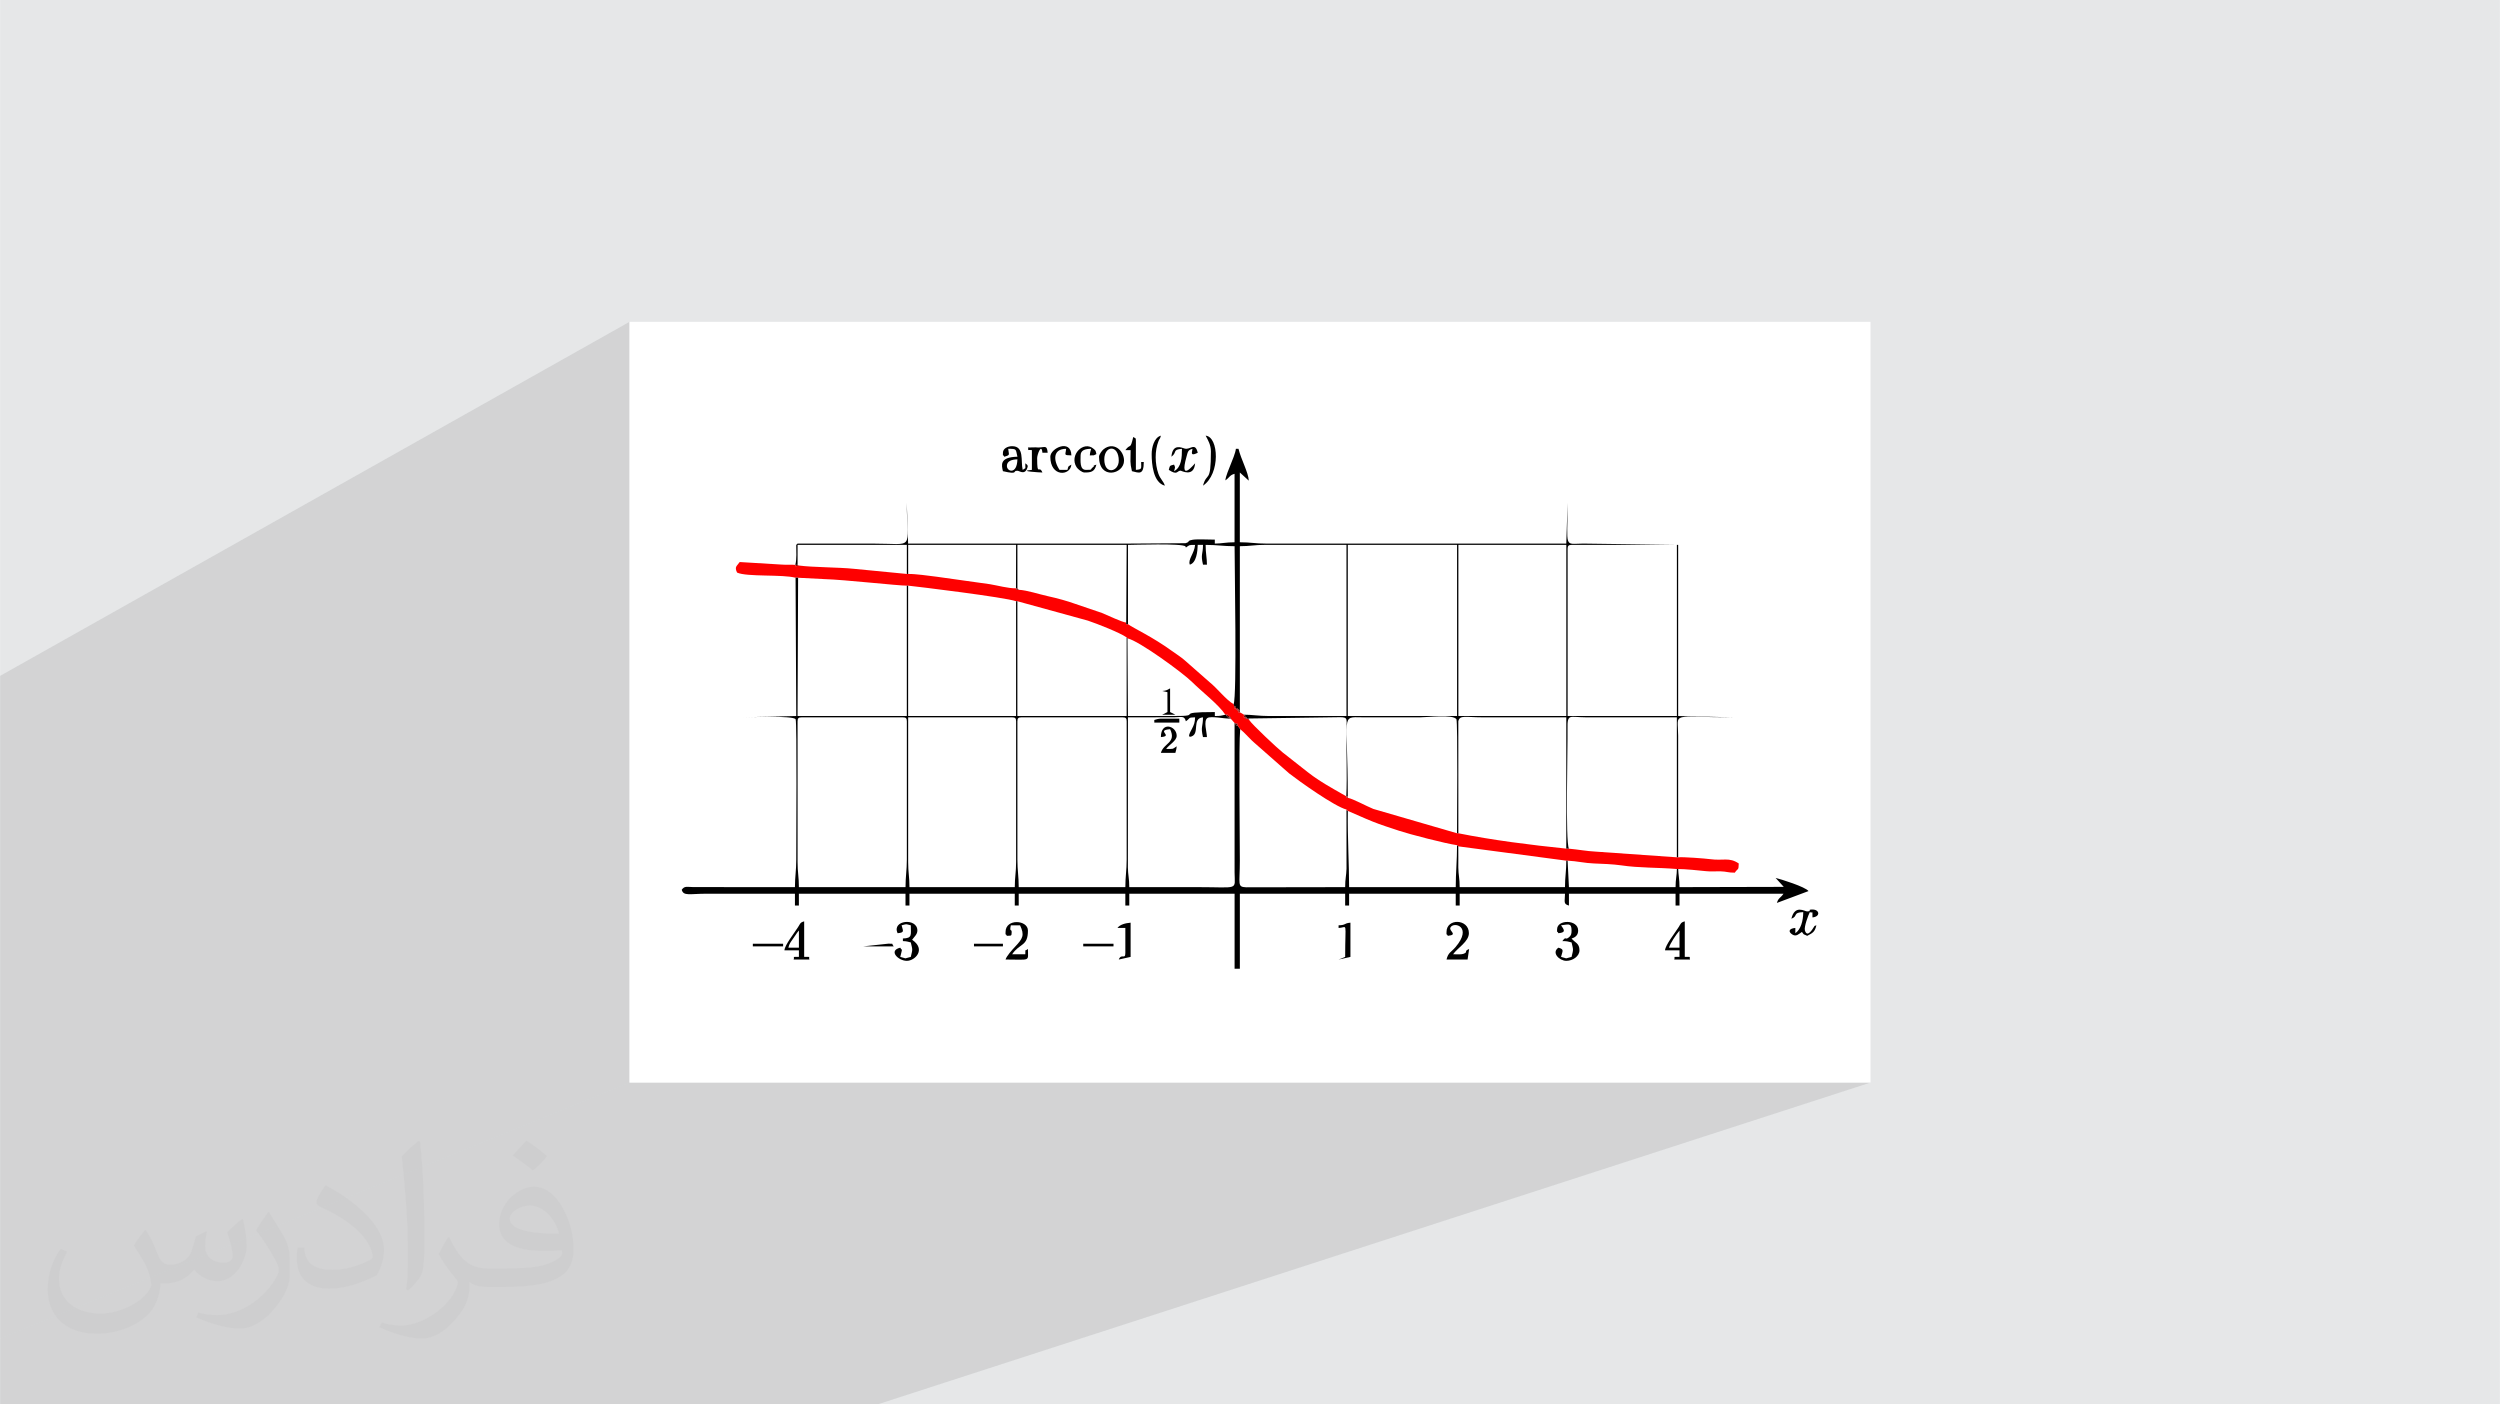 <?xml version="1.0" encoding="UTF-8"?>
<!DOCTYPE svg PUBLIC "-//W3C//DTD SVG 1.0//EN" "http://www.w3.org/TR/2001/REC-SVG-20010904/DTD/svg10.dtd">
<!-- Creator: CorelDRAW -->
<svg xmlns="http://www.w3.org/2000/svg" xml:space="preserve" width="3.708in" height="2.083in" version="1.0" style="shape-rendering:geometricPrecision; text-rendering:geometricPrecision; image-rendering:optimizeQuality; fill-rule:evenodd; clip-rule:evenodd"
viewBox="0 0 3702.73 2080.18"
 xmlns:xlink="http://www.w3.org/1999/xlink"
 xmlns:xodm="http://www.corel.com/coreldraw/odm/2003">
 <defs>
  <style type="text/css">
   <![CDATA[
    .fil5 {fill:black}
    .fil6 {fill:#620000}
    .fil8 {fill:#7F0000}
    .fil7 {fill:#990000}
    .fil0 {fill:#E6E7E8}
    .fil4 {fill:#FE0000}
    .fil2 {fill:white}
    .fil3 {fill:#373435;fill-opacity:0.031}
    .fil1 {fill:#2B2A29;fill-opacity:0.102}
   ]]>
  </style>
 </defs>
 <g id="Layer_x0020_1">
  <polygon class="fil0" points="-0,0 3702.73,0 3702.73,2080.18 -0,2080.18 "/>
  <g id="_3057962399920">
   <polygon class="fil1" points="1299.67,2080.18 -0,2080.18 -0,1982.51 932.27,1603.48 2770.46,1603.48 "/>
   <polygon class="fil1" points="-0,1982.51 -0,1001.11 932.27,476.7 932.27,1603.48 "/>
  </g>
  <rect class="fil2" x="932.27" y="476.7" width="1838.18" height="1126.78"/>
  <path class="fil3" d="M215.96 1821.93c7.07,10.71 11.65,21.01 16.13,32.45 3.33,6.66 5.09,18.93 20.7,18.93 4.57,0 11.13,-1.35 16.95,-4.57 6.55,-3.44 11.54,-8.64 14.15,-16.53l6.24 -21.01 15.19 -7.49 1.04 1.04c-2.08,7.91 -2.59,15.5 -2.59,21.43 0,17.57 15.19,24.23 27.25,24.23 7.07,0 13.42,-3.44 13.42,-9.89 0,-8.32 -3.53,-22.47 -8.12,-35.16 7.07,-7.07 14.15,-14.15 22.26,-19.87l1.25 0.63c3.53,14.98 5.51,29.75 5.51,39.63 0,9.67 -4.27,20.39 -7.8,27.36 -7.28,13.73 -20.18,24.65 -35.78,24.65 -11.85,0 -25.06,-5.93 -34.12,-16.95l-0.52 0c-8.53,10.61 -21.74,20.18 -42.86,20.18l-6.55 0c-1.04,13.94 -4.05,23.81 -8.64,32.66 -12.58,24.54 -49.92,41.92 -85.08,41.92 -48.89,0 -73.43,-28.19 -73.43,-65.73 0,-23.19 7.59,-44.72 19.24,-60.01l9.56 3.95c-7.28,13.94 -12.17,27.04 -12.17,39.94 0,35.16 28.61,51.9 61.58,51.9 30.58,0 68.44,-19.45 75.31,-42.02 -2.59,-24.65 -11.85,-36.19 -26,-58.66 4.27,-7.49 9.78,-14.98 16.64,-22.98l1.25 0 0 0 0 0 -0.01 -0.04zm563.83 -132.3c10.3,6.45 20.39,14.04 30.27,22.78 -5.51,7.8 -12.38,14.88 -20.91,21.12 -9.89,-8.01 -19.76,-14.88 -29.86,-22.16 6.86,-7.7 13.63,-15.08 20.49,-21.74l0 0 0 0 0 0 0 0 0 0 0.01 0zm5.3 96.11c-16.64,0 -30.27,10.92 -30.27,19.03 0,17.38 33.28,22.78 73.12,22.56 -4.99,-20.39 -22.47,-41.61 -42.86,-41.61l0 0.01zm-37.35 92.99c21.64,0 40.57,-0.63 55.02,-4.27 16.13,-4.05 29.75,-12.17 29.75,-17.78 0,-1.46 0,-3.22 -0.52,-4.68 -9.05,0.83 -19.45,0.83 -28.5,0.83 -29.33,0 -51.79,-6.66 -60.64,-23.09 -2.19,-4.57 -3.74,-9.67 -3.74,-15.5 0,-15.92 6.86,-31.41 18.93,-42.13 10.08,-8.84 21.22,-14.35 32.55,-14.35 20.49,0 36.81,16.44 48.26,42.34 6.24,14.15 10.5,30.47 10.5,51.07 0,13.73 -3.74,25.27 -12.27,33.8 -15.92,15.4 -45.24,21.22 -90.17,21.22l-20.39 0 0 0 -5.3 0c-11.13,0 -19.14,-1.98 -25.48,-6.86l-1.04 0c0.31,2.59 0.52,5.09 0.52,7.49 0,10.08 -3.33,22.98 -10.08,33.28 -19.97,29.64 -41.61,42.53 -60.33,42.53 -18.93,0 -42.13,-7.28 -63.03,-16.75l3.74 -7.28c6.76,2.81 16.13,4.68 29.02,4.68 33.8,0 78.21,-32.45 83.72,-64.17 -1.25,-2.59 -3.53,-6.03 -6.76,-9.67 -9.89,-11.75 -16.13,-21.53 -21.95,-31.82 4.99,-9.89 9.56,-17.78 13.83,-24.96l1.77 -0.21c14.46,29.44 27.56,46.28 56.78,46.28l4.57 0 0 0 21.22 0 0 0 0 0 0 0 0 0 0 0 0.04 0zm-146.45 31.1c2.5,-13.52 2.7,-28.7 2.7,-42.86l0 -21.01c0,-39.21 -4.99,-96.2 -9.05,-133.34 7.07,-7.59 16.95,-16.53 24.75,-22.56l2.29 0.63c5.3,46.7 6.55,100.79 6.55,150.81 0,13.11 -0.52,25.9 -1.77,35.26 -0.73,11.85 -7.59,20.8 -22.26,34.53l-3.22 -1.46zm-150.71 -61.89c0.73,18.41 9.78,32.87 41.4,32.87 19.66,0 36.3,-5.09 54.71,-13.83 3.33,-1.46 5.09,-3.44 5.09,-5.09 0,-11.54 -8.84,-26.83 -23.71,-40.77 -14.46,-13.11 -33.6,-24.65 -51.48,-32.35 -6.14,-2.59 -8.12,-5.3 -8.12,-7.91 0,-5.3 7.07,-16.44 12.9,-24.44l1.98 -0.21c20.49,10.71 43.38,26.63 60.33,44.3 15.4,16.33 24.96,32.87 24.96,50.86 0,13.31 -4.05,25.79 -10.61,37.44 -22.47,11.33 -46.39,19.97 -70.1,19.97 -28.81,0 -48.47,-13.52 -48.47,-45.24 0,-3.44 0,-8.73 1.25,-15.61l9.89 0 0 0 0 0 0 0 0 0 0 0 -0.01 0zm-52.11 -52.32l17.89 28.92c6.55,10.71 12.69,22.37 12.69,40.77l0 23.5c0,19.03 -12.17,39.42 -31.82,59.6 -15.4,13.63 -29.02,19.45 -41.61,19.45 -18.72,0 -40.15,-5.82 -64.9,-16.44l2.81 -7.28c7.8,2.08 16.84,3.84 27.98,3.84 35.58,-0.21 71.97,-26.21 88.61,-57.93 1.98,-3.64 2.7,-7.07 2.7,-9.47 0,-3.64 -1.98,-7.7 -3.53,-11.33 -9.05,-17.05 -19.14,-32.66 -30.27,-47.12 5.82,-9.16 11.65,-17.99 17.99,-26.73l1.46 0.21 0 0 0 0 0 0 0 0 0 0 -0.01 0z"/>
  <g id="_3057962399296">
   <path class="fil4" d="M1178.31 855.77c0.4,-0.38 0.97,-0.96 1.26,-1.08 0.22,-0.09 1.08,0.48 1.26,0 0.23,-0.63 0.86,0.7 1.26,1.08l40.08 2.06c25.99,0.62 109.49,9.81 120.92,9.64l1.95 0c13.23,1.32 143.99,17.26 159.87,23.09l1.95 0 104.28 28.68c14.17,4.78 47.36,17.77 57.55,24.9l1.23 1.39c16.33,3.24 81.9,50.95 95.8,64.79 14.11,14.05 39.43,33.48 49.19,48.35l1.8 0.03c2.87,0.04 2.35,-0.75 2.01,1.92 2.89,-0.15 2.3,-0.88 2.03,1.91 2.78,-0.29 2.06,-0.9 2.06,1.93l5.75 6.47 1.67 1.02c3.45,0 2.59,-0.86 2.59,2.58l4.05 5.53c6.09,4.9 10.59,10.36 16.54,16.1 1.74,1.67 2.38,2.19 4.06,3.73l51.85 45.64c14.28,11.15 67.32,49.1 84.96,53.54l2.01 2.04c5.88,2.58 11.77,5.01 17.52,7.6 6.32,2.85 12.49,5.42 19.16,8.13 12.04,4.89 25.65,9.11 39.03,13.61 14.99,5.04 69.3,19.17 86.05,21.42l1.82 1.71 160 21.21 1.95 0c13.53,0.64 25.92,3.73 39,4.14 10.61,0.33 29.16,1.14 40.12,2.77 27.26,4.06 54,3.01 82.71,5.46l1.95 0c8.83,-0.08 32.19,2.17 41.23,3.19 7.01,0.79 14.17,0.02 21.22,0.22 9.95,0.29 10.7,2.01 21.38,2.01 4.87,-7.27 5.6,-2.51 5.85,-13.65 -14.49,-9.7 -22.68,-3.69 -42.36,-6.38 -6.69,-0.92 -40.68,-3.58 -47.33,-2.72l-1.95 0 -120.84 -8.48c-12.32,-0.6 -25.43,-3.07 -39.03,-4.33l-3.9 -0.07c-53.75,-5.47 -109.74,-12.65 -159.87,-22.73l-1.95 0 -123.97 -36.04c-9.79,-3.91 -30.49,-15.25 -37.86,-16.45 -2.94,0 -2.18,0.72 -2.18,-2.25 -54.68,-30.89 -45.33,-27.14 -94.48,-65.15 -6.67,-5.17 -45.01,-40.93 -49.57,-48.07l-2.16 -1.89 -1.51 0.18c-3.07,0.06 -2.48,0.88 -2.23,-2 -2.94,0.07 -1.97,0.64 -1.76,-2.74l0.17 -1.19c-2.2,-1.38 -4.23,-2.46 -6.15,-3.59 -3.17,0 -2.53,0.77 -1.9,-2.33 -2.68,0.12 -2,0.73 -1.86,-2.02 -2.77,0.33 -2.13,0.99 -2.16,-1.69 -3,0.3 -2.18,0.92 -2.13,-2.21l-1.19 -3.75c-11.42,-6.54 -24.11,-23.44 -35.9,-32.86l-36.32 -31.92c-6.33,-5.56 -12.04,-8.92 -19.11,-14.03 -29.22,-21.14 -56.05,-33.25 -65.17,-39.68 -3.37,0 -2.58,0.88 -2.58,-2.39 -6.51,-0.63 -27.86,-11.01 -35.85,-14.21l-39.27 -13.37c-12.51,-4.47 -26.45,-8.36 -41.08,-11.56 -12.84,-2.81 -30.93,-8.86 -43.04,-9.43 -6.99,-0.05 -2.43,0.57 -4.06,-2.16 -11.79,0.11 -26.79,-4.16 -38.53,-6.1l-78.63 -11.05c-11.67,-1.42 -31.74,-4.36 -42.54,-4.15l-1.95 0 -78.29 -7.6c-22.49,-2.37 -61.06,-2.12 -81.59,-4.87 -9.21,2.17 -2.89,1.1 -5.2,-0.95 -6.69,-0.59 -13.45,0.09 -20.02,-0.44l-62.5 -3.79c-3.97,5.93 -8.15,6.73 -3.9,15.6 14.05,6.74 67.94,2.39 86.73,7.72z"/>
   <path class="fil5" d="M1345.03 1276.98l0 -214.46 154.03 0c4.49,0 5.85,1.36 5.85,5.85l0 208.61c0,15.3 -1.95,22.17 -1.95,37.05l-155.98 0c0,-14.88 -1.95,-21.74 -1.95,-37.05zm161.82 -3.9l0 -204.71c0,-4.49 1.36,-5.85 5.85,-5.85l150.13 0c4.49,0 5.85,1.36 5.85,5.85l0 204.71c0,16.51 -1.95,24.81 -1.95,40.95l-157.93 0c0,-16.14 -1.95,-24.44 -1.95,-40.95zm-165.72 40.95l-157.93 0c0,-14.88 -1.95,-21.74 -1.95,-37.05l0 -208.61c0,-4.49 1.36,-5.85 5.85,-5.85l150.13 0c4.49,0 5.85,1.36 5.85,5.85l0 204.71c0,16.51 -1.95,24.81 -1.95,40.95zm1144.47 -26.87l-1.95 0c0,9.38 -1.95,14.84 -1.95,26.87l-157.93 0 -1.95 -39.23 -1.95 0c0,16.08 -1.95,23.99 -1.95,39.23l-155.98 0c0,-13.09 -1.88,-17.8 -2.02,-29.17 -0.13,-10.41 0.21,-20.82 -0.05,-31.27l-1.82 -1.71c0,22.9 -1.95,41.62 -1.95,62.15l-157.93 0c0,-34.73 -2.41,-71.59 -1.89,-112.92l-2.01 0 0.06 85.68c-0.31,10.32 -2.01,14.73 -2.01,27.23l-146.48 0.25c-13.79,-0.6 -9.5,-3.88 -9.5,-39.24 0,-34.64 -1.75,-172.56 0.5,-194.97l-4.05 -5.53c-3.13,-0.24 -2.24,0.59 -2.59,-2.58l-1.67 -1.02 0.02 221.66c0.26,26.76 7.17,21.43 -54.61,21.43 -33.79,0 -67.59,0 -101.38,0 0,-13.09 -1.89,-17.8 -2.03,-29.17l0.08 -222.34 68.31 -0.07c11.49,-0.19 15.2,-2.63 17.48,5.92 7.27,-4.87 2.5,-5.6 13.64,-5.85 -0.17,7.8 -1.67,11.16 -4.6,16.97 -1.79,3.55 -8.42,14.31 -0.39,11.23 12.13,-4.65 -0.13,-26.8 16.69,-28.2 0,14.51 -3.75,13.15 0,29.24l5.85 0c0,-7.08 -5.66,-24.3 0.9,-28.35 4.81,-2.96 25.37,1.05 32.03,1.05l0.2 -1.93c-2.97,0.29 -2.36,0.99 -2.03,-1.91 -2.69,0.16 -2.01,0.79 -2.01,-1.92l-1.8 -0.03c-6.75,1.47 -6.52,1.89 -15.6,1.89l0 -5.85c-64.14,0 -14.49,6.09 -60.43,5.85 -22.74,-0.11 -45.51,-0 -68.25,-0l-0.72 -115.03 -1.23 -1.39 0 116.43 -161.83 0 0 -170.01 -1.95 0 0 170.01 -159.87 0 0 -193.1 -1.95 0 0 193.1 -161.83 0 0.83 -204.8 -3.77 0 1.02 204.8 -79.95 1.95c10.39,0 75.54,-2.88 79.04,2.85 2.06,3.38 0.84,181.82 0.9,207.72 0.04,16.66 -1.95,25.37 -1.95,40.94l-150.19 -0.07c-10.33,-0.15 -13.15,-1.94 -17.48,3.97 2.59,9.72 11.64,5.85 37.04,5.85l130.63 0 0 17.54 5.85 0 0 -17.54 157.93 0 0 17.54 5.85 0 0 -17.54 155.98 0 0 17.54 5.85 0 0 -17.54 157.93 0 0 17.54 5.85 0 0 -17.54 155.97 0 0 111.13 7.8 0 0 -111.13 155.97 0 0 17.54 5.85 0 0 -17.54 157.93 0 0 17.54 5.85 0 0 -17.54 155.98 0c0,11.55 -3,15.19 5.85,17.54l0 -17.54 157.93 0 0 17.54 5.85 0 0 -17.54 154.02 0c-4.27,6.38 -7.72,6.07 -9.75,13.64l46.8 -17.54c-4.56,-6.23 -41.28,-17.76 -48.75,-19.5l12.1 13.27 -154.42 0.38c0,-11.77 -1.74,-18.35 -1.95,-26.87z"/>
   <path class="fil5" d="M2321.83 812.95c0,-4.49 1.36,-5.85 5.85,-5.85l155.98 0 0 253.46 -161.83 0 0 -247.61zm-161.82 -5.85l159.87 0 0 253.46 -159.87 0 0 -253.46zm-163.78 0l161.83 0 0 253.46 -161.83 0 0 -253.46zm-818.23 29.57l3.25 0 0 -29.57 161.83 0 0 42.99 1.95 0 0 -42.99 159.87 0 -0.17 64.29 2.11 0 0 -64.29 161.83 0 -0.63 115.03c0,3.27 -0.79,2.39 2.58,2.39l0 -117.42c7.19,0 80.97,-2.63 85.17,2.28l0.61 1.62c5.72,-3.84 3.88,-3.9 13.64,-3.9 -1.07,12.8 -10.98,21.55 -7.8,29.24 9.76,-2.61 11.49,-19.72 11.7,-29.24l7.8 0c0,14.51 -3.75,13.15 0,29.24l5.85 0c0,-9.87 -1.95,-16.62 -1.95,-29.24 17.21,0 26.38,1.95 42.89,1.95 0,30.11 3.61,223.17 -1.43,233.96l1.19 3.75c2.85,0 2.1,-0.7 2.13,2.21 2.88,-0.28 2.33,-1.02 2.16,1.69 3.09,-0.33 2.48,-1.02 1.86,2.02l1.9 -0.09 0 -243.55c15.32,0 22.22,-2.06 37.01,-1.97l120.91 0.03 0 253.46 -115.03 0c-14.73,0.02 -24.83,-1.95 -36.74,-1.95l-0.17 1.19c2.92,0 1.97,-0.6 1.76,2.74 2.91,-0.06 2.23,-0.81 2.23,2l1.51 -0.18 2.16 -0.13 128.79 -1.85c18.07,-0.31 15.86,-0.17 15.55,17.6 -0.55,32.14 1.12,68.62 -0.3,99.49l2.18 0c0,-123.46 -10.99,-117.29 21.43,-116.99l85.8 0.02c10.59,0 49.09,-4.69 53.69,2.85 2.13,3.48 0.9,157.36 0.9,168.85l1.95 0 -0.03 -165.88c1.99,-9.59 10.84,-5.83 35.12,-5.82l124.78 0 0 194.43 3.9 0.07c-5.42,-9.74 -1.58,-151.65 -2.02,-177.02 -0.41,-23.78 2.6,-17.52 27.36,-17.48l134.53 0 0 207.32 1.95 0 -0 -180.02c-0.06,-36.46 -13.2,-27.29 81.89,-27.29l-81.88 -1.95 0 -253.46 -140.39 -1.95c-29.44,0.18 -23.39,8.45 -23.39,-60.44l-1.95 60.44 -159.87 0 -163.78 0 -120.89 0.01c-15.71,0.08 -23.21,-1.96 -38.98,-1.96l0 -103.34 13.26 12.09c-0.4,-11.67 -11.68,-32.03 -15.22,-47.18l-3.9 0c-0.5,6.03 -5.66,17.98 -7.8,23.39 -2.14,5.42 -7.3,17.37 -7.8,23.4 6.38,-4.27 6.07,-7.72 13.64,-9.75l0 101.39c-12.62,0 -19.38,1.95 -29.24,1.95l0 -5.85c-7.23,0 -27.16,-0.94 -32.95,0.2 -9.66,1.9 -2.39,2.71 -10.52,5.08l-85.21 0.57 -163.78 0 -161.82 0 -1.95 -60.44c0,72.1 13.82,60.44 -50.69,60.44 -37.05,0 -74.09,0 -111.13,0l-1.95 1.95c0,9.8 0.95,20.33 -1.31,29.57z"/>
   <path class="fil5" d="M2306.23 1376.41c0,7.45 -0.6,0.71 1.95,5.85 12.36,-1.03 7.81,-5.85 3.9,-11.7 9.77,-0.81 15.6,-4.72 15.6,7.8 0,5.15 -0.93,7.51 -3.79,9.86 -6.47,5.32 -3.7,-2.68 -9.86,5.74 7.7,0 7.91,0.61 13.65,1.95 2.78,11.93 2.78,9.52 0,21.44 -12.5,3 -3.77,2.76 -15.6,0 2.13,-8.87 5.25,-11.2 -3.9,-13.65 -10.81,7.51 1.61,19.5 11.7,19.5 9.55,0 19.5,-6.75 19.5,-15.6 0,-11.02 -7.19,-11.39 -11.7,-17.54 5.64,-1.51 9.75,-5.01 9.75,-11.7 0,-16.83 -31.2,-16.6 -31.2,-1.95z"/>
   <path class="fil5" d="M1329.44 1382.26c11.16,-0.93 7.69,-3.8 5.85,-11.7 8.93,-2.08 4.72,-2.08 13.65,0 0,14.07 2.67,19.18 -11.7,19.5l0 3.9c5.94,0.13 7.11,0.88 11.7,1.95 2.78,11.93 2.78,9.52 0,21.44 -12.5,3 -3.77,2.76 -15.6,0 3.66,-15.28 2.85,-7.91 0,-13.65 -18.09,4.22 -3.14,19.5 9.75,19.5 12.19,0 28.91,-17.06 7.8,-31.19 2.63,-3.92 7.8,-7.87 7.8,-13.65 0,-19.56 -38.58,-15.55 -29.25,3.9z"/>
   <path class="fil5" d="M2142.46 1380.31c0,7.45 -0.6,0.71 1.95,5.85 15.79,-1.73 1.09,-6.95 3.87,-12.36 4.77,-9.27 33.56,-1.36 7.26,29.33 -6.26,7.3 -10.63,7.61 -13.08,18.11l31.19 0 2.28 -15.54c-8.72,3.34 -0.48,4.24 -8.67,7.2 -3.23,1.16 -11.24,0.54 -15.06,0.54 6.01,-8.98 23.39,-18.63 23.39,-31.19 0,-21.55 -33.14,-22.43 -33.14,-1.95z"/>
   <path class="fil5" d="M1489.31 1380.31c0,7.45 -0.6,0.71 1.95,5.85 6.45,-0.54 6.99,0.81 7.1,-5.28 0.11,-5.94 -3.58,0.66 -1.25,-10.32l13.64 0c7.03,14.64 4.1,19.62 -7.3,31.69 -4.27,4.52 -12.8,13.94 -14.14,19 37.9,0 33.14,3.44 33.14,-15.6 -5.99,4.39 -3.14,-1.25 -3.9,7.8l-19.49 0c11.16,-16.67 23.39,-11.32 23.39,-35.09 0,-15.96 -33.14,-18.16 -33.14,1.95z"/>
   <path class="fil5" d="M2487.55 1378.36l0 25.34 -15.6 0c1.67,-6.24 10.81,-19.84 15.6,-25.34zm-21.45 29.24l21.45 0 0 9.75c-11.81,0.26 -5.72,-1.26 -7.8,3.9l23.39 0c-2.08,-5.16 4.01,-3.64 -7.8,-3.9l0 -9.75 0 -42.89c-6.09,1.63 -5.82,3.48 -9.04,8.51 -6.37,9.96 -19.53,26.29 -20.21,34.38z"/>
   <path class="fil5" d="M1183.21 1378.36l0 25.34 -15.6 0c1.43,-6.15 3.24,-7.94 6.6,-12.89l6.34 -9.25c2.72,-3.55 1.04,-1.34 2.65,-3.2zm-21.44 29.24l21.44 0 0 9.75c-11.81,0.26 -5.71,-1.26 -7.8,3.9l23.4 0c-2.08,-5.16 4.01,-3.64 -7.8,-3.9l0 -9.75 0 -42.89c-6.09,1.63 -5.82,3.48 -9.04,8.51 -6.37,9.96 -19.53,26.29 -20.21,34.38z"/>
   <path class="fil5" d="M1491.26 690.12c0,-7.48 7.83,-9.57 15.59,-9.75 -0.51,22.94 -15.59,18.37 -15.59,9.75zm-5.85 -19.49c0,7.45 -0.6,0.71 1.95,5.85 9.64,-2.58 6.58,-2.86 5.85,-11.7 13.08,0 10.98,0.27 13.64,11.7 -27.03,0.6 -23.47,12.75 -21.44,21.44 24.48,5.7 13.19,-0.89 21.48,-0.65 3,0.09 10.24,6.44 14.18,-2.93 1.89,-4.49 1.29,-5.33 -2.52,-8.12 -0.22,10.02 1.77,5.6 -3.9,9.75 -3.11,-13.37 2.8,-35.09 -15.59,-35.09 -6.57,0 -13.65,3.44 -13.65,9.75z"/>
   <path class="fil5" d="M2653.27 1360.81c10.24,-3.71 1.43,-9.39 17.55,-9.75 0,13.1 -3.79,25.9 -11.7,31.2l0 -7.8c-9.53,0.79 -11.19,5.59 -4.17,9.89 5.57,3.41 9.49,-1.07 13.92,-4.04 4.17,5.69 1.25,2.38 7.8,5.85 7.94,-4.21 11.3,-5.53 13.64,-15.6 -4.82,1.75 -1.4,-0.06 -4.35,3.48 -0.34,0.4 -9.04,16.31 -12.67,4.2 -1.61,-5.37 5.26,-23.35 7.28,-27.17 5.16,2.08 3.64,-4.01 3.9,7.8 12.08,-1.01 10.74,-11.7 0,-11.7 -9.12,0 0.82,2.49 -7.88,2.83 -3.27,0.13 -18.3,-10.7 -23.32,10.82z"/>
   <path class="fil5" d="M1734.97 676.48c9.13,-6.69 0.77,-10.47 15.6,-11.7 0,12.78 -0.65,27.3 -11.7,33.14 1.38,-5.94 2.33,-4.71 0,-9.75 -6.74,1.8 -6,1.06 -7.8,7.8 13.11,8.78 11.95,1.16 17.55,1.16 1.02,0 19.66,10.56 21.44,-10.9 -1.3,0.95 -23.68,29.62 -12.94,-9.04 2.23,-8.02 2.03,-10.54 9.04,-12.41 -1.7,8.05 -1.77,10.44 7.8,5.85 -3.84,-16.51 -11.4,-3.7 -19.29,-6.23 -5.26,-1.69 -18.08,-7.45 -19.7,12.08z"/>
   <path class="fil5" d="M1635.54 680.37c0,-20.75 21.44,-22.27 21.44,1.95 0,16.71 -21.44,21.61 -21.44,-1.95zm-7.8 -3.9c0,35.04 37.04,25.96 37.04,5.85 0,-15.14 -15.59,-28.83 -30.42,-16.77 -2.3,1.87 -6.62,7.67 -6.62,10.92z"/>
   <path class="fil5" d="M1655.03 1374.46l11.7 0 0 37.04c0,10.57 -5.81,-0.02 -9.75,9.75l17.55 -3.9 0 -50.69c-7.61,0.63 -15.79,2.74 -19.5,7.8z"/>
   <path class="fil5" d="M1666.73 666.73l7.8 0c0,16.56 -1.27,17.36 1.95,31.19 10.15,2.37 17.55,6.55 17.55,-13.65l-3.9 0c0,9.87 1.88,10.89 -7.8,11.7l0 -29.24 0 -3.9c0,-17.06 0.64,-12.28 -3.9,-15.6 -4.71,20.21 -3.78,8.69 -11.7,19.5z"/>
   <path class="fil5" d="M1606.29 699.87c8.91,0 14.98,-0.66 17.55,-11.7 -9.32,3.38 0.18,-0.16 -5.53,4.22 -4.08,3.13 0.9,3.58 -10.06,3.58 -9.41,0 -7.8,-13.46 -7.8,-21.44 0,-7.86 7.09,-9.75 15.6,-9.75 -1.04,4.44 -1.51,4.48 -1.95,9.75 7.66,-0.17 4.57,0.53 9.75,-1.95 -1.21,-5.21 -0.83,-4.86 -4.02,-7.68 -14.74,-13.03 -36.85,9.14 -25.27,27.16 1.76,2.74 7.76,7.81 11.74,7.81z"/>
   <path class="fil5" d="M1522.45 662.83c2.3,6.17 -4.23,2.79 5.85,3.9l0 29.24c-22.3,1.95 12.83,3.9 15.6,3.9 -4.93,-12.23 -7.8,7.29 -7.8,-21.44 0,-5 6.49,-22.75 7.8,-7.8l7.8 0c-1.14,-13.75 -5.26,-6.37 -18,-8.02l-11.24 0.22z"/>
   <path class="fil5" d="M1555.6 676.48c0,30.6 29.79,28.62 31.19,11.69 -5.11,3.42 -4.03,0.99 -5.85,7.8l-11.69 0c-9.61,-14.34 -9.74,-31.19 9.75,-31.19 -0.77,9.25 -4.27,9.48 7.8,9.75 -0.56,-25.06 -31.19,-10.66 -31.19,1.95z"/>
   <path class="fil5" d="M1793.46 668.68c0,48.96 -5.98,29.26 -11.7,50.69 26.03,-17.43 23.38,-72.47 3.9,-74.09 3.44,6.49 7.8,13.65 7.8,23.4z"/>
   <path class="fil5" d="M1982.58 1370.56l0 3.9c13.77,-0.31 9.75,-12.12 9.75,42.89l-9.75 3.9 17.55 -3.9 0 -50.69c-10.08,0.84 -6.13,3.64 -17.55,3.9z"/>
   <path class="fil5" d="M1705.72 672.58c0,15.21 2.33,42.21 19.5,46.79 -1.72,-6.45 -6.64,-9.43 -9.56,-17.73 -5.15,-14.63 -5.56,-33.82 0.15,-48.22 2.05,-5.18 1.86,-1.75 3.56,-8.14 -9.9,2.65 -13.65,17.3 -13.65,27.3z"/>
   <path class="fil5" d="M1719.37 1091.76c19.33,-1.61 -8.36,-9.87 13.65,-11.7 9.77,20.36 -9.74,20.46 -13.65,35.1l21.45 0c1.03,-4.45 1.51,-4.49 1.95,-9.75 -6.88,4.6 -4.24,3.9 -15.6,3.9 4.03,-6.02 15.6,-11.96 15.6,-19.5 0,-14.6 -23.4,-22.15 -23.4,1.95z"/>
   <path class="fil5" d="M1709.62 1066.41l0 3.9 37.05 0 0 -5.85 -27.3 0c-3.07,0 -7.39,1.03 -9.75,1.95z"/>
   <path class="fil5" d="M1721.32 1023.52l7.72 1.71 0.07 29.48 -7.8 3.9 19.5 0 -7.8 -3.9 0 -35.1c-4.56,2.41 -5.07,3.35 -11.7,3.9z"/>
   <polygon class="fil5" points="1604.34,1401.76 1649.18,1401.76 1649.18,1397.86 1604.34,1397.86 "/>
   <polygon class="fil5" points="1114.97,1401.76 1159.81,1401.76 1159.81,1397.86 1114.97,1397.86 "/>
   <polygon class="fil5" points="1442.52,1401.76 1485.41,1401.76 1485.41,1397.86 1442.52,1397.86 "/>
   <path class="fil5" d="M1278.75 1401.76l44.84 0c-4.26,-5.81 1.2,-3.16 -7.66,-4.04l-37.18 4.04z"/>
   <path class="fil6" d="M1832.82 1074.53c0,-3.44 0.86,-2.58 -2.59,-2.58 0.35,3.17 -0.54,2.34 2.59,2.58z"/>
   <path class="fil7" d="M1183.21 837.63l-1.95 -0.95 -3.25 0c2.32,2.05 -4,3.12 5.2,0.95z"/>
   <path class="fil8" d="M1508.81 873.56l-1.95 -2.16 -2.11 0c1.64,2.73 -2.93,2.11 4.06,2.16z"/>
   <path class="fil7" d="M1844.1 1062.54c0.21,-3.34 1.16,-2.74 -1.76,-2.74 -0.21,3.38 -1.18,2.81 1.76,2.74z"/>
   <path class="fil7" d="M1830.44 1048.97c-0.03,-2.91 0.72,-2.21 -2.13,-2.21 -0.05,3.14 -0.86,2.51 2.13,2.21z"/>
   <path class="fil7" d="M1836.36 1055.02l0 -2.42 -1.9 0.09c-0.63,3.11 -1.27,2.33 1.9,2.33z"/>
   <path class="fil7" d="M1846.33 1064.55c0,-2.81 0.67,-2.06 -2.23,-2 -0.24,2.88 -0.83,2.06 2.23,2z"/>
   <path class="fil7" d="M1996.23 1181.73l0 -2.25 -2.18 0c0,2.97 -0.75,2.25 2.18,2.25z"/>
   <path class="fil7" d="M1834.46 1052.69c0.63,-3.04 1.24,-2.35 -1.86,-2.02 -0.15,2.75 -0.83,2.14 1.86,2.02z"/>
   <path class="fil6" d="M1820.74 1062.53c0.28,-2.79 0.86,-2.06 -2.03,-1.91 -0.33,2.9 -0.94,2.2 2.03,1.91z"/>
   <path class="fil6" d="M1822.81 1064.46c0,-2.84 0.72,-2.22 -2.06,-1.93l-0.2 1.93 2.27 0z"/>
   <path class="fil8" d="M1832.6 1050.67c0.17,-2.71 0.72,-1.97 -2.16,-1.69 0.03,2.68 -0.61,2.02 2.16,1.69z"/>
   <path class="fil7" d="M1818.72 1060.62c0.35,-2.67 0.86,-1.88 -2.01,-1.92 0,2.71 -0.68,2.08 2.01,1.92z"/>
   <path class="fil7" d="M1182.08 855.77c-0.4,-0.38 -1.03,-1.71 -1.26,-1.08 -0.17,0.48 -1.04,-0.09 -1.26,0 -0.28,0.12 -0.85,0.7 -1.26,1.08l3.77 0z"/>
   <polygon class="fil6" points="1850,1066.26 1850,1064.24 1847.84,1064.37 "/>
   <polygon class="fil8" points="1996.29,1201.11 1994.28,1199.07 1994.28,1201.11 "/>
  </g>
 </g>
</svg>
